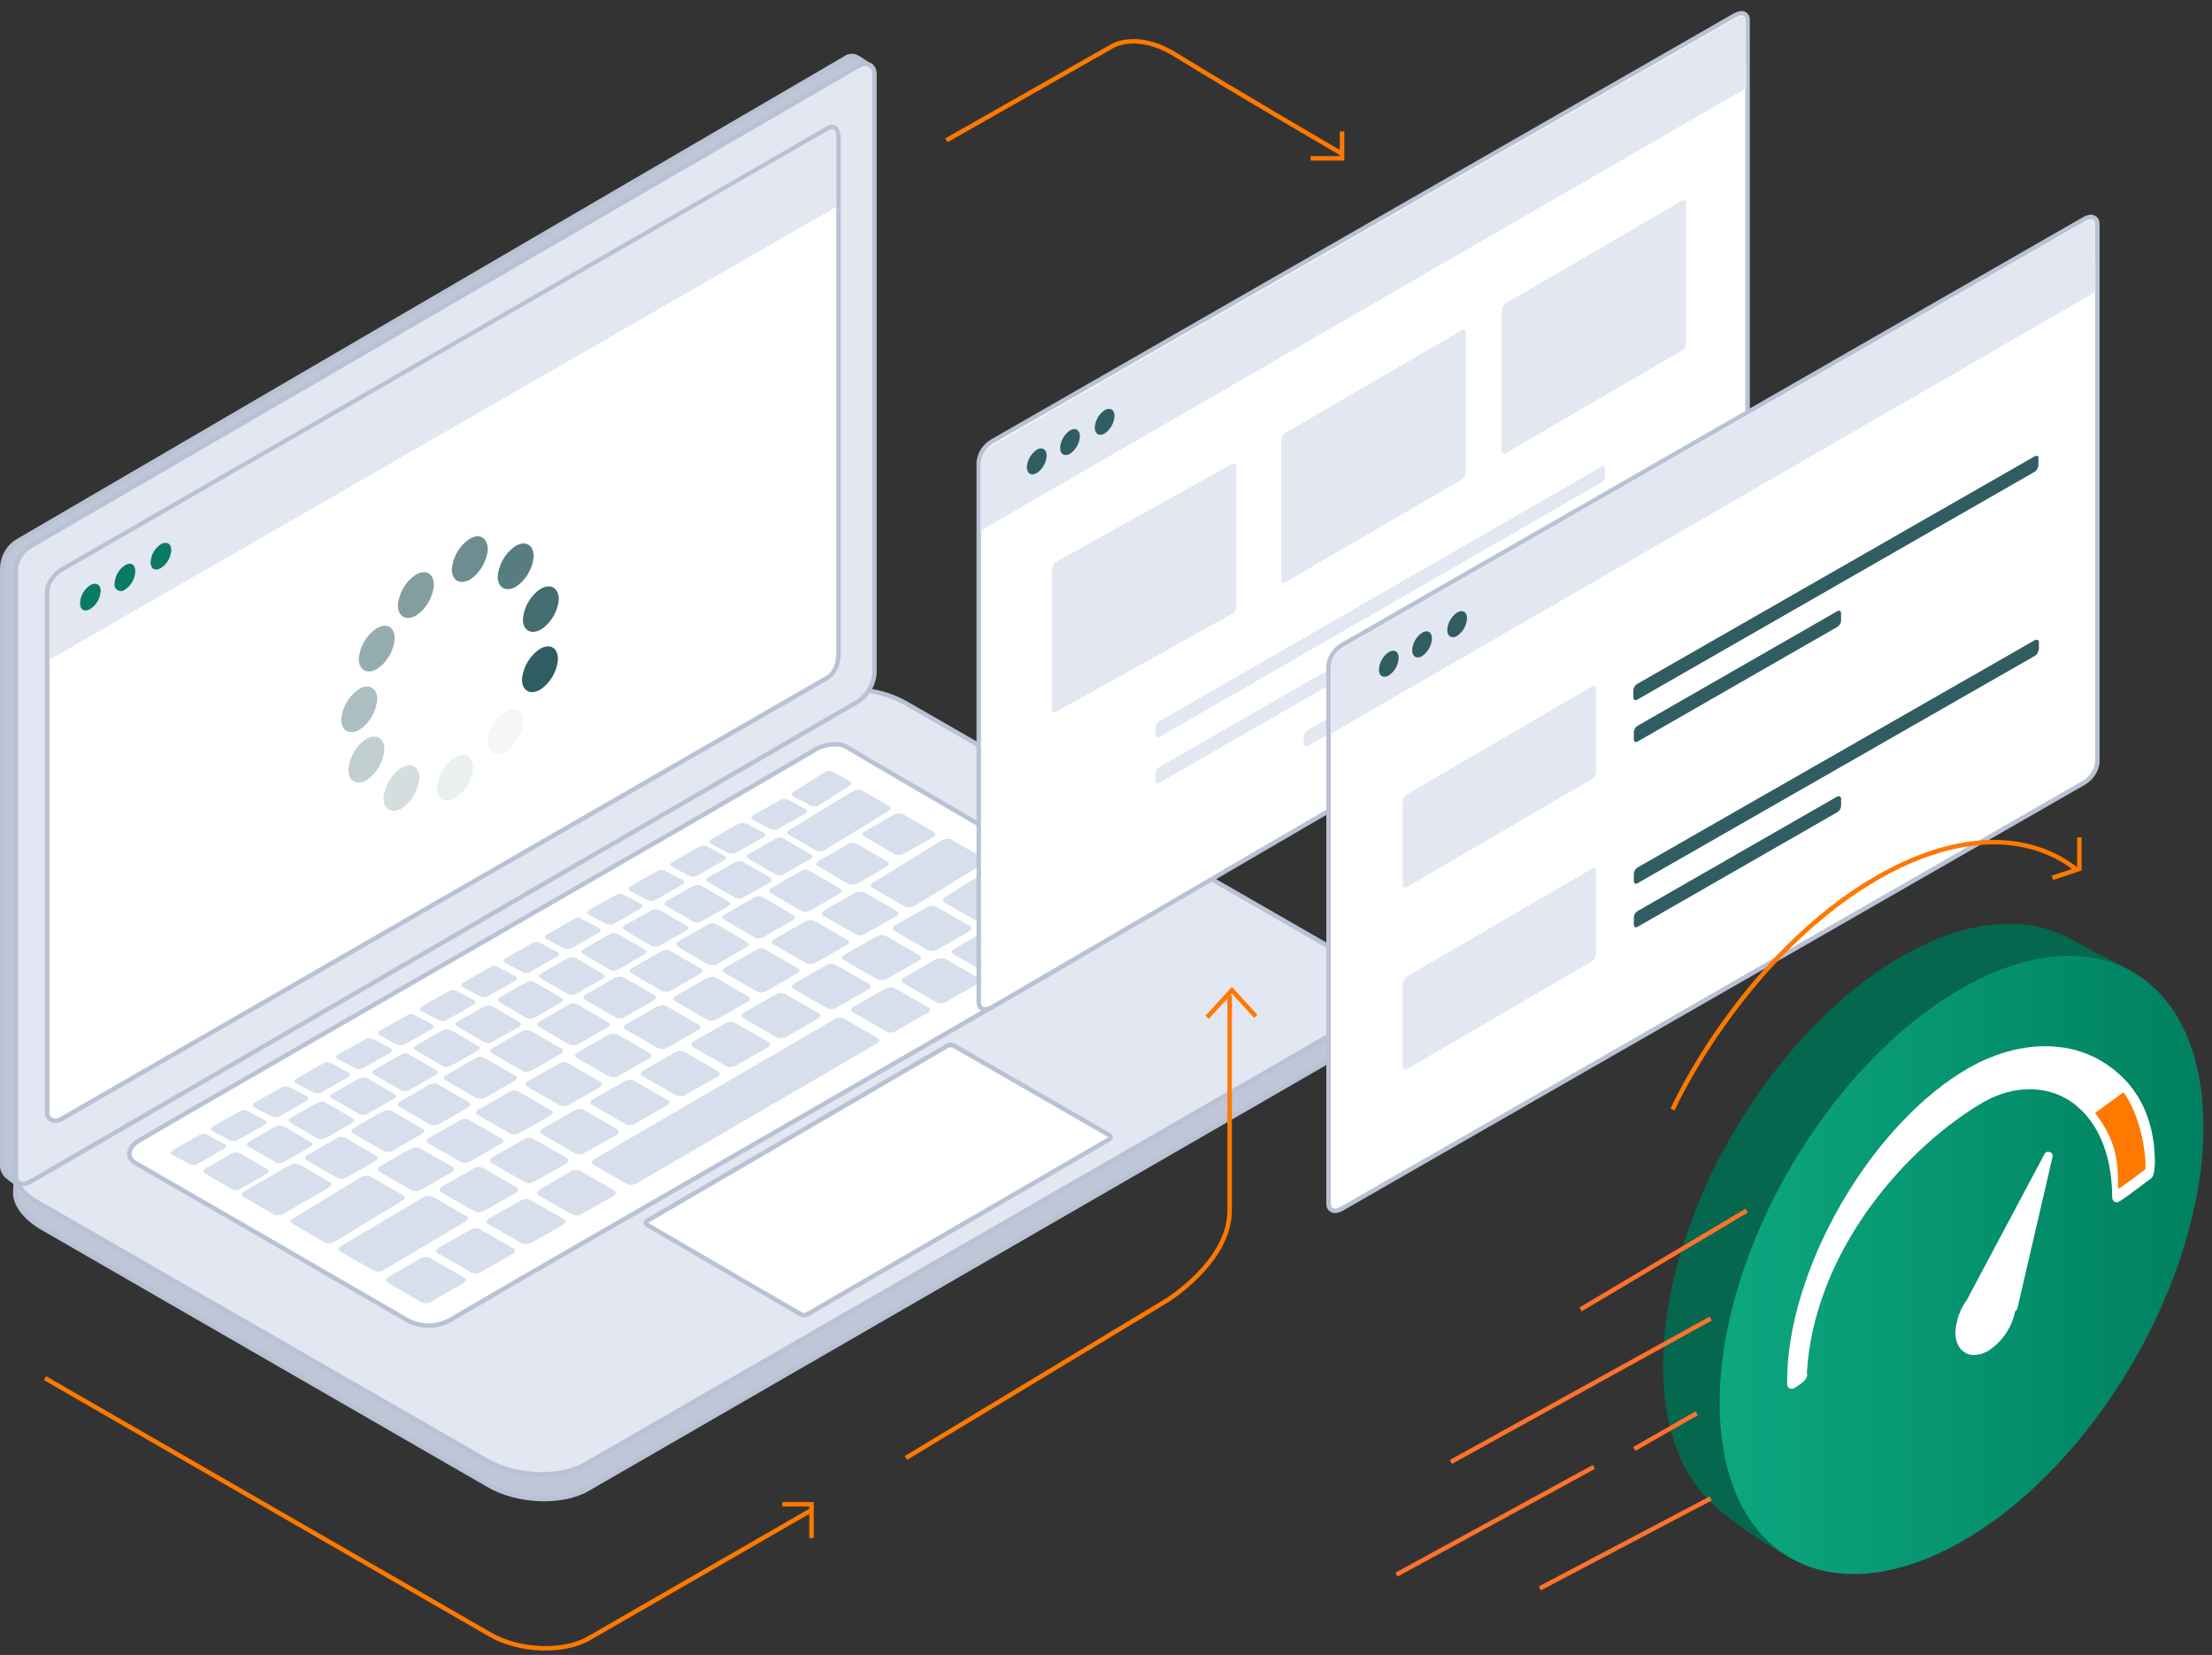 <svg style="opacity: 1;" data-animation="" data-animation-options="type: website20xFaster; delay: 0;" version="1.1" id="website-20x-faster" xmlns="http://www.w3.org/2000/svg" xmlns:xlink="http://www.w3.org/1999/xlink" x="0px" y="0px" viewBox="0 0 492 368" enable-background="new 0 0 492 368" xml:space="preserve">
	<rect x="0" y="0" width="492" height="368" fill="#333333" stroke="none"/>
	<g id="laptop" data-animation-laptop="" style="transform: translateY(0px); opacity: 1;">
		<path id="body-back" fill-rule="evenodd" clip-rule="evenodd" fill="#BEC6D8" stroke="#B9C2D5" d="M188.1,12.9L4,120.3
			c-2.1,1.2-3.4,3.5-3.5,6v133c0,0.8,0.4,1.6,1,2.2c0.6,0.4,0.3,0.3,1.7,1.3c3.4-2.7,7.1-5.1,10.8-7.3
			c38.8-22.2,173.6-100.8,173.6-100.8c1.8-1.1,3-3,3.3-5.1l2.7-134.9c-0.1,0-2.5-1.8-3.1-2C189.7,12.3,188.8,12.4,188.1,12.9z
			M3.5,262.2l176.2-101.3c5.7-3.3,15.6-2.9,22.1,0.9l104.7,59c0,2.3,0,3,0,5.5c0,2.1-1.3,4-3.8,5.5l-172,99.3
			c-5.7,3.3-15.6,2.9-22.1-0.9L9.2,272.9c-3.6-2.1-5.8-5.1-5.8-7.6C3.5,263.2,3.4,266.2,3.5,262.2z"></path>
		<path id="body-bottom" fill-rule="evenodd" clip-rule="evenodd" fill="#E2E7F1" stroke="#B9C2D5" d="M7,254.8l172.4-99.3
			c5.7-3.3,15.6-2.9,22.1,0.9l99.5,57.2c6.6,3.8,7.3,9.5,1.6,12.7l-172.4,99.3c-5.7,3.3-15.6,2.9-22.1-0.9L8.6,267.5
			C2,263.8,1.3,258.1,7,254.8z"></path>
		<path id="boty-top" fill-rule="evenodd" clip-rule="evenodd" fill="#E2E7F1" stroke="#B9C2D5" d="M191,14.6L6.7,121.5
			c-1.8,1.1-3,3-3.2,5.1v134.8c0,1.8,1.4,2.4,3.2,1.4L191,155.9c2.1-1.5,3.4-3.9,3.5-6.4V16.5c0.1-1.2-0.8-2.3-2.1-2.3
			C191.9,14.2,191.4,14.3,191,14.6z"></path>
		<g id="page">
			<path id="screen-bg" fill-rule="evenodd" clip-rule="evenodd" fill="#FFFFFF" stroke="#B9C2D5" d="M184.2,28.5L13.7,126.7
				c-1.6,0.9-3.2,3.2-3.2,4.8v115.9c0,1.6,1.6,2.3,3.2,1.4l170.5-98.2c1.6-1,2.3-3.4,2.3-5.1V30.7C186.5,29,185.8,27.6,184.2,28.5z"></path>
			<path id="top" fill-rule="evenodd" clip-rule="evenodd" fill="#E2E7F1" d="M184.4,28.9L184.4,28.9L14,127.1c-1.5,0.9-3,3-3,4.4
				v15.2L186,46V30.7c0-0.9-0.2-1.7-0.6-1.9C185.2,28.7,184.8,28.7,184.4,28.9z"></path>
			<path id="dots" fill-rule="evenodd" clip-rule="evenodd" fill="#0a7a67" d="M35.8,121c-1.4,0.9-2.2,2.4-2.3,4c0,1.5,1,2.1,2.3,1.3
				c1.4-0.9,2.2-2.4,2.3-4C38.1,120.9,37.1,120.3,35.8,121z M27.8,125.7c-1.4,0.9-2.2,2.4-2.3,4c-0.2,0.8,0.3,1.5,1.1,1.7
				c0.4,0.1,0.9,0,1.2-0.3c1.4-0.9,2.2-2.4,2.3-4C30.1,125.5,29.1,124.9,27.8,125.7L27.8,125.7z M20.1,130.1c-1.4,0.9-2.2,2.4-2.3,4
				c0,1.5,1,2.1,2.3,1.3c1.4-0.9,2.2-2.4,2.3-4C22.4,130,21.4,129.4,20.1,130.1L20.1,130.1z"></path>
		</g>
		<g id="keys">
			<path id="keyboard-bg" fill-rule="evenodd" clip-rule="evenodd" fill="#FFFFFF" stroke="#B9C2D5" d="M188.1,166
				c10.6,6.3,47.3,27.5,62.1,36.3c2.3,1.4,1.3,3.6-1.5,5.3c-24.5,14.5-124.4,71.7-148.2,85.7c-3.1,1.9-7,2-10.2,0.1
				c-12.9-7.5-47.5-27.5-60.2-34.8c-1.8-1-2-3.4,1-5.1c23.1-13.5,127.2-73.2,149.7-86.5C183.6,165.1,187.1,165.3,188.1,166z"></path>
			<path id="keyboard-keys" fill-rule="evenodd" clip-rule="evenodd" fill="#D8DFEC" d="M129.1,260.4l7.5,4.3
				c0.5,0.3,0.5,0.8-0.1,1.2l-7.2,4.1c-0.6,0.3-1.4,0.4-2,0.1l-7.5-4.3c-0.5-0.3-0.5-0.8,0.1-1.2l7.2-4.2
				C127.7,260.1,128.5,260.1,129.1,260.4z M117.9,266.8l7.5,4.3c0.5,0.3,0.5,0.8-0.1,1.2l-7.2,4.1c-0.6,0.3-1.4,0.4-2,0.1l-7.5-4.3
				c-0.5-0.3-0.5-0.8,0.1-1.2l7.2-4.1C116.5,266.6,117.3,266.5,117.9,266.8L117.9,266.8z M106.7,273.3l7.5,4.3
				c0.5,0.3,0.5,0.8-0.1,1.2l-7.2,4.1c-0.6,0.3-1.4,0.4-2,0.1l-7.5-4.3c-0.5-0.3-0.5-0.8,0.1-1.2l7.2-4.1
				C105.3,273,106.1,273,106.7,273.3L106.7,273.3z M95.6,279.7l7.6,4.4c0.5,0.3,0.5,0.8-0.1,1.2l-7.3,4.2c-0.6,0.4-1.4,0.4-2,0.1
				l-7.6-4.4c-0.5-0.3-0.5-0.8,0.1-1.2l7.3-4.2C94.2,279.4,95,279.4,95.6,279.7L95.6,279.7z M233.5,199.4l7.5,4.3
				c0.5,0.3,0.5,0.8-0.1,1.2l-8.1,5.1c-0.6,0.3-1.4,0.4-2,0.1l-7.5-4.3c-0.5-0.3-0.5-0.8,0.1-1.2l8.1-5.1
				C232.1,199.1,232.8,199.1,233.5,199.4L233.5,199.4z M221.4,206.8l7.5,4.3c0.5,0.3,0.5,0.8-0.1,1.2l-7.2,4.1
				c-0.6,0.3-1.4,0.4-2,0.1l-7.5-4.3c-0.5-0.3-0.5-0.8,0.1-1.2l7.2-4.1C220,206.5,220.7,206.5,221.4,206.8L221.4,206.8z M210.2,213.2
				l7.5,4.3c0.5,0.3,0.5,0.8-0.1,1.2l-7.2,4.1c-0.6,0.4-1.4,0.4-2,0.1l-7.5-4.3c-0.5-0.3-0.5-0.8,0.1-1.2l7.2-4.1
				C208.8,213,209.5,213,210.2,213.2L210.2,213.2z M199,219.7l7.5,4.3c0.5,0.3,0.5,0.8-0.1,1.2l-7.2,4.1c-0.6,0.4-1.4,0.4-2,0.1
				l-7.5-4.3c-0.5-0.3-0.5-0.8,0.1-1.2l7.2-4.1C197.6,219.5,198.3,219.4,199,219.7L199,219.7z M187.7,226.5l7.5,4.3
				c0.5,0.3,0.5,0.8-0.1,1.2l-53.6,31.2c-0.6,0.3-1.4,0.4-2,0.1l-7.5-4.3c-0.5-0.3-0.5-0.8,0.1-1.2l53.6-31.2
				C186.3,226.2,187.1,226.2,187.7,226.5L187.7,226.5z M222.6,192.8l7.5,4.3c0.5,0.3,0.5,0.8-0.1,1.2l-10.4,6.6
				c-0.6,0.3-1.4,0.4-2,0.1l-7.5-4.3c-0.5-0.3-0.5-0.8,0.1-1.2l10.4-6.6C221.2,192.5,221.9,192.5,222.6,192.8L222.6,192.8z
				M208.2,201.6l7.5,4.3c0.5,0.3,0.5,0.8-0.1,1.2l-7.2,4.1c-0.6,0.3-1.4,0.4-2,0.1l-7.5-4.3c-0.5-0.3-0.5-0.8,0.1-1.2l7.2-4.1
				C206.8,201.4,207.5,201.3,208.2,201.6L208.2,201.6z M197,208.1l7.5,4.3c0.5,0.3,0.5,0.8-0.1,1.2l-7.2,4.1c-0.6,0.3-1.4,0.4-2,0.1
				l-7.5-4.3c-0.5-0.3-0.5-0.8,0.1-1.2l7.2-4.1C195.6,207.8,196.3,207.8,197,208.1L197,208.1z M185.8,214.5l7.5,4.3
				c0.5,0.3,0.5,0.8-0.1,1.2l-7.2,4.1c-0.6,0.3-1.4,0.4-2,0.1l-7.5-4.3c-0.5-0.3-0.5-0.8,0.1-1.2l7.2-4.1
				C184.4,214.3,185.1,214.2,185.8,214.5L185.8,214.5z M174.6,221l7.5,4.3c0.5,0.3,0.5,0.8-0.1,1.2l-7.2,4.1c-0.6,0.3-1.4,0.4-2,0.1
				l-7.5-4.3c-0.5-0.3-0.5-0.8,0.1-1.2l7.2-4.1C173.2,220.7,173.9,220.7,174.6,221L174.6,221z M163.4,227.4l7.5,4.3
				c0.5,0.3,0.5,0.8-0.1,1.2l-7.2,4.1c-0.6,0.3-1.4,0.4-2,0.1l-7.5-4.3c-0.5-0.3-0.5-0.8,0.1-1.2l7.2-4.1
				C162,227.2,162.7,227.1,163.4,227.4L163.4,227.4z M152.2,233.9l7.5,4.3c0.5,0.3,0.5,0.8-0.1,1.2l-7.2,4.1c-0.6,0.3-1.4,0.4-2,0.1
				l-7.5-4.3c-0.5-0.3-0.5-0.8,0.1-1.2l7.2-4.1C150.8,233.6,151.5,233.6,152.2,233.9L152.2,233.9z M141,240.3l7.5,4.3
				c0.5,0.3,0.5,0.8-0.1,1.2l-7.2,4.1c-0.6,0.3-1.4,0.4-2,0.1l-7.5-4.3c-0.5-0.3-0.5-0.8,0.1-1.2l7.2-4.1
				C139.6,240.1,140.3,240,141,240.3L141,240.3z M129.8,246.8l7.5,4.3c0.5,0.3,0.5,0.8-0.1,1.2l-7.2,4.1c-0.6,0.3-1.4,0.4-2,0.1
				l-7.5-4.3c-0.5-0.3-0.5-0.8,0.1-1.2l7.2-4.1C128.4,246.5,129.1,246.5,129.8,246.8L129.8,246.8z M118.6,253.2l7.5,4.3
				c0.5,0.3,0.5,0.8-0.1,1.2l-7.2,4.1c-0.6,0.3-1.4,0.4-2,0.1l-7.5-4.3c-0.5-0.3-0.5-0.8,0.1-1.2l7.2-4.1
				C117.2,253,117.9,252.9,118.6,253.2L118.6,253.2z M107.4,259.7l7.5,4.3c0.5,0.3,0.5,0.8-0.1,1.2l-7.2,4.1c-0.6,0.3-1.4,0.4-2,0.1
				l-7.5-4.3c-0.5-0.3-0.5-0.8,0.1-1.2l7.2-4.1C105.9,259.4,106.7,259.4,107.4,259.7L107.4,259.7z M96.2,266.1l7.5,4.3
				c0.5,0.3,0.5,0.8-0.1,1.2l-18.4,10.9c-0.6,0.3-1.4,0.4-2,0.1l-7.5-4.3c-0.5-0.3-0.5-0.8,0.1-1.2l18.4-10.9
				C94.8,265.9,95.5,265.8,96.2,266.1L96.2,266.1z M180,193.6l6.9,4c0.5,0.3,0.4,0.8-0.1,1.1l-6.6,3.8c-0.6,0.3-1.3,0.3-1.9,0.1
				l-6.9-4c-0.5-0.3-0.4-0.8,0.1-1.1l6.6-3.8C178.7,193.3,179.3,193.3,180,193.6L180,193.6z M190.5,187.6l6.9,4
				c0.5,0.3,0.4,0.8-0.1,1.1l-6.6,3.8c-0.6,0.3-1.3,0.3-1.9,0.1l-6.9-4c-0.5-0.3-0.4-0.8,0.1-1.1l6.6-3.8
				C189.2,187.4,189.8,187.3,190.5,187.6L190.5,187.6z M200.8,181l6.9,4c0.5,0.3,0.4,0.8-0.1,1.1l-6.6,3.8c-0.6,0.3-1.3,0.3-1.9,0.1
				l-6.9-4c-0.5-0.3-0.4-0.8,0.1-1.1l6.6-3.8C199.5,180.8,200.1,180.8,200.8,181L200.8,181z M169.6,199.5l6.9,4
				c0.5,0.3,0.4,0.8-0.1,1.1l-6.6,3.8c-0.6,0.3-1.3,0.4-1.9,0.1l-6.9-4c-0.5-0.3-0.4-0.8,0.1-1.1l6.6-3.8
				C168.4,199.3,169,199.2,169.6,199.5L169.6,199.5z M159.3,205.5l6.9,4c0.5,0.3,0.4,0.8-0.1,1.1l-6.6,3.8c-0.6,0.3-1.3,0.3-1.9,0.1
				l-6.9-4c-0.5-0.3-0.4-0.8,0.1-1.1l6.6-3.8C158,205.2,158.7,205.2,159.3,205.5L159.3,205.5z M149,211.4l6.9,4
				c0.5,0.3,0.4,0.8-0.1,1.1l-6.6,3.8c-0.6,0.3-1.3,0.3-1.9,0.1l-6.9-4c-0.5-0.3-0.4-0.8,0.1-1.1l6.6-3.8
				C147.7,211.2,148.4,211.1,149,211.4L149,211.4z M138.7,217.3l6.9,4c0.5,0.3,0.4,0.8-0.1,1.1l-6.6,3.8c-0.6,0.3-1.3,0.3-1.9,0.1
				l-6.9-4c-0.5-0.3-0.4-0.8,0.1-1.1l6.6-3.8C137.4,217.1,138.1,217.1,138.7,217.3L138.7,217.3z M128.4,223.3l6.9,4
				c0.5,0.3,0.4,0.8-0.1,1.1l-6.6,3.8c-0.6,0.3-1.3,0.3-1.9,0.1l-6.9-4c-0.5-0.3-0.4-0.8,0.1-1.1l6.6-3.8
				C127.1,223,127.8,223,128.4,223.3L128.4,223.3z M118,229.2l6.9,4c0.5,0.3,0.4,0.8-0.1,1.1l-6.6,3.8c-0.6,0.3-1.3,0.3-1.9,0.1
				l-6.9-4c-0.5-0.3-0.4-0.8,0.1-1.1l6.6-3.8C116.8,229,117.4,229,118,229.2L118,229.2z M107.7,235.2l6.9,4c0.5,0.3,0.4,0.8-0.1,1.1
				l-6.6,3.8c-0.6,0.3-1.3,0.3-1.9,0.1l-6.9-4c-0.5-0.3-0.4-0.8,0.1-1.1l6.6-3.8C106.4,234.9,107.1,234.9,107.7,235.2L107.7,235.2z
				M97.4,241.1l6.9,4c0.5,0.3,0.4,0.8-0.1,1.1l-6.6,3.8c-0.6,0.3-1.3,0.3-1.9,0.1l-6.9-4c-0.5-0.3-0.4-0.8,0.1-1.1l6.6-3.8
				C96.1,240.9,96.8,240.8,97.4,241.1L97.4,241.1z M87.1,247l6.9,4c0.5,0.3,0.4,0.8-0.1,1.1l-6.6,3.8c-0.6,0.3-1.3,0.3-1.9,0.1
				l-6.9-4c-0.5-0.3-0.4-0.8,0.1-1.1l6.6-3.8C85.8,246.8,86.5,246.8,87.1,247L87.1,247z M76.8,253l6.9,4c0.5,0.3,0.4,0.8-0.1,1.1
				l-6.6,3.8c-0.6,0.3-1.3,0.3-1.9,0.1l-6.9-4c-0.5-0.3-0.4-0.8,0.1-1.1l6.6-3.8C75.5,252.7,76.2,252.7,76.8,253L76.8,253z
				M66.5,258.9l6.9,4c0.5,0.3,0.4,0.8-0.1,1.1l-10.4,6c-0.6,0.3-1.3,0.3-1.9,0.1l-6.9-4c-0.5-0.3-0.4-0.8,0.1-1.1l10.4-6
				C65.2,258.7,65.8,258.7,66.5,258.9L66.5,258.9z M165.2,191.6l6.2,3.6c0.4,0.3,0.4,0.7-0.1,1l-6,3.4c-0.5,0.3-1.1,0.3-1.7,0.1
				l-6.2-3.6c-0.4-0.3-0.4-0.7,0.1-1l6-3.4C164,191.4,164.6,191.4,165.2,191.6L165.2,191.6z M174.2,186.4l6.2,3.6
				c0.4,0.2,0.4,0.7-0.1,1l-6,3.4c-0.5,0.3-1.1,0.3-1.7,0.1l-6.2-3.6c-0.4-0.2-0.4-0.7,0.1-1l6-3.4
				C173,186.1,173.6,186.1,174.2,186.4L174.2,186.4z M191.6,175.7l6.2,3.6c0.4,0.2,0.4,0.7-0.1,1l-14.4,8.8c-0.5,0.3-1.1,0.3-1.7,0.1
				l-6.2-3.6c-0.4-0.2-0.4-0.7,0.1-1l14.4-8.8C190.4,175.5,191,175.5,191.6,175.7L191.6,175.7z M155.9,196.9l6.2,3.6
				c0.4,0.2,0.4,0.7-0.1,1l-6,3.4c-0.5,0.3-1.1,0.3-1.7,0.1l-6.2-3.6c-0.4-0.2-0.4-0.7,0.1-1l6-3.4
				C154.7,196.7,155.3,196.7,155.9,196.9L155.9,196.9z M146.6,202.3l6.2,3.6c0.4,0.3,0.4,0.7-0.1,1l-6,3.4c-0.5,0.3-1.1,0.3-1.7,0.1
				l-6.2-3.6c-0.4-0.3-0.4-0.7,0.1-1l6-3.4C145.4,202.1,146,202.1,146.6,202.3L146.6,202.3z M137.3,207.6l6.2,3.6
				c0.4,0.3,0.4,0.7-0.1,1l-5.9,3.4c-0.5,0.3-1.1,0.3-1.7,0.1l-6.2-3.6c-0.4-0.3-0.4-0.7,0.1-1l6-3.4
				C136.1,207.4,136.7,207.4,137.3,207.6L137.3,207.6z M128,213l6.2,3.6c0.4,0.2,0.4,0.7-0.1,1l-6,3.4c-0.5,0.3-1.1,0.3-1.7,0.1
				l-6.2-3.6c-0.4-0.2-0.4-0.7,0.1-1l6-3.4C126.9,212.8,127.5,212.7,128,213L128,213z M118.7,218.3l6.2,3.6c0.4,0.2,0.4,0.7-0.1,1
				l-5.9,3.4c-0.5,0.3-1.1,0.3-1.7,0.1l-6.2-3.6c-0.4-0.2-0.4-0.7,0.1-1l6-3.4C117.6,218.1,118.2,218.1,118.7,218.3L118.7,218.3z
				M109.4,223.7l6.2,3.6c0.4,0.3,0.4,0.7-0.1,1l-6,3.4c-0.5,0.3-1.1,0.3-1.7,0.1l-6.2-3.6c-0.4-0.3-0.4-0.7,0.1-1l6-3.4
				C108.3,223.5,108.9,223.4,109.4,223.7L109.4,223.7z M100.2,229l6.2,3.6c0.4,0.3,0.4,0.7-0.1,1l-6,3.4c-0.5,0.3-1.1,0.3-1.7,0.1
				l-6.2-3.6c-0.4-0.2-0.4-0.7,0.1-1l6-3.4C99,228.8,99.6,228.8,100.2,229L100.2,229z M90.9,234.4l6.2,3.6c0.4,0.2,0.4,0.7-0.1,1
				l-6,3.4c-0.5,0.3-1.1,0.3-1.7,0.1l-6.2-3.6c-0.4-0.2-0.4-0.7,0.1-1l6-3.4C89.7,234.2,90.3,234.1,90.9,234.4L90.9,234.4z
				M81.6,239.7l6.2,3.6c0.4,0.3,0.4,0.7-0.1,1l-6,3.4c-0.5,0.3-1.1,0.3-1.7,0.1l-6.2-3.6c-0.4-0.3-0.4-0.7,0.1-1l6-3.4
				C80.4,239.5,81,239.5,81.6,239.7L81.6,239.7z M72.3,245.1l6.2,3.6c0.4,0.3,0.4,0.7-0.1,1l-6,3.4c-0.5,0.3-1.1,0.3-1.7,0.1
				l-6.2-3.6c-0.4-0.3-0.4-0.7,0.1-1l6-3.4C71.1,244.9,71.7,244.8,72.3,245.1L72.3,245.1z M63,250.4l6.2,3.6c0.4,0.2,0.4,0.7-0.1,1
				l-6,3.4c-0.5,0.3-1.1,0.3-1.7,0.1l-6.2-3.6c-0.4-0.2-0.4-0.7,0.1-1l6-3.4C61.8,250.2,62.4,250.2,63,250.4L63,250.4z M53.3,256.4
				l6.2,3.6c0.4,0.2,0.4,0.7-0.1,1l-6,3.4c-0.5,0.3-1.1,0.3-1.7,0.1l-6.2-3.6c-0.4-0.2-0.4-0.7,0.1-1l5.9-3.4
				C52.1,256.2,52.7,256.2,53.3,256.4L53.3,256.4z M211.6,186.7l7.3,4.2c0.5,0.3,0.4,0.8-0.1,1.1l-15.5,9.5c-0.6,0.3-1.3,0.4-2,0.1
				l-7.3-4.2c-0.5-0.3-0.4-0.8,0.1-1.1l15.5-9.5C210.2,186.5,210.9,186.4,211.6,186.7L211.6,186.7z M192.2,198.4l7.3,4.2
				c0.5,0.3,0.4,0.8-0.1,1.1l-7,4c-0.6,0.3-1.3,0.4-2,0.1l-7.3-4.2c-0.5-0.3-0.4-0.8,0.1-1.1l7-4
				C190.8,198.2,191.5,198.2,192.2,198.4L192.2,198.4z M181.2,204.8l7.3,4.2c0.5,0.3,0.4,0.8-0.1,1.1l-7,4c-0.6,0.3-1.3,0.4-2,0.1
				L172,210c-0.5-0.3-0.4-0.8,0.1-1.1l7-4C179.8,204.5,180.5,204.5,181.2,204.8L181.2,204.8z M170.2,211.1l7.3,4.2
				c0.5,0.3,0.4,0.8-0.1,1.1l-7,4c-0.6,0.3-1.3,0.4-2,0.1l-7.3-4.2c-0.5-0.3-0.4-0.8,0.1-1.1l7-4
				C168.8,210.8,169.6,210.8,170.2,211.1L170.2,211.1z M159.2,217.4l7.3,4.2c0.5,0.3,0.4,0.8-0.1,1.1l-7,4c-0.6,0.3-1.3,0.4-2,0.1
				l-7.3-4.2c-0.5-0.3-0.4-0.8,0.1-1.1l7-4C157.9,217.2,158.6,217.1,159.2,217.4L159.2,217.4z M148.2,223.7l7.3,4.2
				c0.5,0.3,0.4,0.8-0.1,1.1l-7,4c-0.6,0.3-1.3,0.4-2,0.1l-7.3-4.2c-0.5-0.3-0.4-0.8,0.1-1.1l7-4
				C146.9,223.5,147.6,223.4,148.2,223.7L148.2,223.7z M137.3,230l7.3,4.2c0.5,0.3,0.4,0.8-0.1,1.1l-7,4c-0.6,0.3-1.3,0.4-2,0.1
				l-7.3-4.2c-0.5-0.3-0.4-0.8,0.1-1.1l7-4C135.9,229.8,136.6,229.8,137.3,230L137.3,230z M126.3,236.4l7.3,4.2
				c0.5,0.3,0.4,0.8-0.1,1.1l-7,4c-0.6,0.3-1.3,0.4-2,0.1l-7.3-4.2c-0.5-0.3-0.4-0.8,0.1-1.1l7-4
				C124.9,236.1,125.6,236.1,126.3,236.4L126.3,236.4z M115.3,242.7l7.3,4.2c0.5,0.3,0.4,0.8-0.1,1.1l-7,4c-0.6,0.3-1.3,0.4-2,0.1
				l-7.3-4.2c-0.5-0.3-0.4-0.8,0.1-1.1l7-4C113.9,242.4,114.7,242.4,115.3,242.7L115.3,242.7z M104.3,249l7.3,4.2
				c0.5,0.3,0.4,0.8-0.1,1.1l-7,4c-0.6,0.3-1.3,0.4-2,0.1l-7.3-4.2c-0.5-0.3-0.4-0.8,0.1-1.1l7-4C103,248.8,103.7,248.7,104.3,249
				L104.3,249z M93.4,255.3l7.3,4.2c0.5,0.3,0.4,0.8-0.1,1.1l-7,4c-0.6,0.3-1.3,0.4-2,0.1l-7.3-4.2c-0.5-0.3-0.4-0.8,0.1-1.1l7-4
				C92,255.1,92.7,255,93.4,255.3L93.4,255.3z M82.4,261.6l7.3,4.2c0.5,0.3,0.4,0.8-0.1,1.1l-15.3,9.3c-0.6,0.3-1.3,0.4-2,0.1
				l-7.3-4.2c-0.5-0.3-0.4-0.8,0.1-1.1l15.3-9.3C81,261.4,81.7,261.4,82.4,261.6L82.4,261.6z M157.2,188.2l4,2.1
				c0.4,0.3,0.4,0.7-0.1,1l-6,3.4c-0.5,0.3-1.1,0.3-1.7,0.1l-4-2.1c-0.4-0.2-0.4-0.7,0.1-1l6-3.4C156,188,156.6,188,157.2,188.2
				L157.2,188.2z M147.9,193.6l4,2.1c0.4,0.2,0.4,0.7-0.1,1l-6,3.4c-0.5,0.3-1.1,0.3-1.7,0.1l-4-2.1c-0.4-0.3-0.4-0.7,0.1-1l6-3.4
				C146.8,193.4,147.4,193.3,147.9,193.6L147.9,193.6z M175.2,177.8l4,2.1c0.4,0.2,0.4,0.7-0.1,1l-6,3.4c-0.5,0.3-1.1,0.3-1.7,0.1
				l-4-2.1c-0.4-0.3-0.4-0.7,0.1-1l6-3.4C174,177.6,174.6,177.5,175.2,177.8L175.2,177.8z M185.1,171.6l4,2.1c0.4,0.3,0.4,0.7-0.1,1
				l-6.9,4.4c-0.5,0.3-1.1,0.3-1.7,0.1l-4-2.1c-0.4-0.3-0.4-0.7,0.1-1l6.9-4.4C184,171.4,184.6,171.4,185.1,171.6L185.1,171.6z
				M165.9,183.1l4,2.1c0.4,0.3,0.4,0.7-0.1,1l-6,3.4c-0.5,0.3-1.1,0.3-1.7,0.1l-4-2.1c-0.4-0.3-0.4-0.7,0.1-1l6-3.4
				C164.7,182.9,165.3,182.9,165.9,183.1L165.9,183.1z M138.6,198.9l4,2.1c0.4,0.2,0.4,0.7-0.1,1l-5.9,3.4c-0.5,0.3-1.1,0.3-1.7,0.1
				l-4-2.1c-0.4-0.3-0.4-0.7,0.1-1l6-3.4C137.4,198.7,138.1,198.7,138.6,198.9z M129.3,204.3l4,2.1c0.4,0.3,0.4,0.7-0.1,1l-6,3.4
				c-0.5,0.3-1.1,0.3-1.7,0.1l-4-2.1c-0.4-0.2-0.4-0.7,0.1-1l6-3.4C128.2,204,128.8,204,129.3,204.3L129.3,204.3z M120,209.6l4,2.1
				c0.4,0.2,0.4,0.7-0.1,1l-5.9,3.4c-0.5,0.3-1.1,0.3-1.7,0.1l-4-2.1c-0.4-0.3-0.4-0.7,0.1-1l6-3.4
				C118.9,209.4,119.5,209.4,120,209.6L120,209.6z M110.7,215l4,2.1c0.4,0.2,0.4,0.7-0.1,1l-6,3.4c-0.5,0.3-1.1,0.3-1.7,0.1l-4-2.1
				c-0.4-0.3-0.4-0.7,0.1-1l6-3.4C109.6,214.7,110.2,214.7,110.7,215z M101.5,220.3l4,2.1c0.4,0.3,0.4,0.7-0.1,1l-6,3.4
				c-0.5,0.3-1.1,0.3-1.7,0.1l-4-2.1c-0.4-0.2-0.4-0.7,0.1-1l6-3.4C100.3,220.1,100.9,220.1,101.5,220.3L101.5,220.3z M92.2,225.7
				l4,2.1c0.4,0.3,0.4,0.7-0.1,1l-6,3.4c-0.5,0.3-1.1,0.3-1.7,0.1l-4-2.1c-0.4-0.2-0.4-0.7,0.1-1l6-3.4
				C91,225.4,91.6,225.4,92.2,225.7L92.2,225.7z M82.9,231l4,2.1c0.4,0.2,0.4,0.7-0.1,1l-6,3.4c-0.5,0.3-1.1,0.3-1.7,0.1l-4-2.1
				c-0.4-0.3-0.4-0.7,0.1-1l6-3.4C81.7,230.8,82.3,230.8,82.9,231L82.9,231z M73.6,236.4l4,2.1c0.4,0.3,0.4,0.7-0.1,1l-6,3.4
				c-0.5,0.3-1.1,0.3-1.7,0.1l-4-2.1c-0.4-0.3-0.4-0.7,0.1-1l5.9-3.4C72.4,236.1,73.1,236.1,73.6,236.4L73.6,236.4z M64.3,241.7
				l4,2.1c0.4,0.3,0.4,0.7-0.1,1l-6,3.4c-0.5,0.3-1.1,0.3-1.7,0.1l-4-2.1c-0.4-0.2-0.4-0.7,0.1-1l6-3.4
				C63.1,241.5,63.8,241.5,64.3,241.7L64.3,241.7z M55,247l4,2.1c0.4,0.2,0.4,0.7-0.1,1l-6,3.4c-0.5,0.3-1.1,0.3-1.7,0.1l-4-2.1
				c-0.4-0.3-0.4-0.7,0.1-1l6-3.4C53.9,246.8,54.5,246.8,55,247L55,247z M46,252.3l4,2.1c0.4,0.3,0.4,0.7-0.1,1l-5.9,3.4
				c-0.5,0.3-1.1,0.3-1.7,0.1l-4-2.1c-0.4-0.2-0.4-0.7,0.1-1l5.9-3.4C44.9,252.1,45.5,252,46,252.3L46,252.3z"></path>
			<path id="trackpad" fill-rule="evenodd" clip-rule="evenodd" fill="#FFFFFF" stroke="#B9C2D5" d="M143.9,271.5l66.9-39
				c0.5-0.2,1-0.2,1.5,0.1l34.4,19.8c0.4,0.3,0.5,0.6,0.1,0.9l-67.3,39c-0.5,0.2-1,0.2-1.5-0.1L144,272.4
				C143.6,272.1,143.6,271.7,143.9,271.5z"></path>
		</g>
		<g id="loading">
			<path id="_1" fill-rule="evenodd" clip-rule="evenodd" fill="#2F5D62" d="M120.1,144.3c-2.3,1.5-3.8,4.1-4,6.8
				c0,2.5,1.8,3.5,4,2.3c2.3-1.5,3.8-4.1,4-6.8C124.1,144,122.3,143,120.1,144.3z"></path>
			<path id="_2" opacity="0.9" fill-rule="evenodd" clip-rule="evenodd" fill="#2F5D62" enable-background="new    " d="M120.3,130.9
				c-2.3,1.5-3.8,4.1-4,6.8c0,2.5,1.8,3.5,4,2.3c2.3-1.5,3.8-4.1,4-6.8C124.2,130.7,122.5,129.7,120.3,130.9z"></path>
			<path id="_3" opacity="0.8" fill-rule="evenodd" clip-rule="evenodd" fill="#2F5D62" enable-background="new    " d="M114.7,121.4
				c-2.3,1.5-3.8,4.1-4,6.8c0,2.5,1.8,3.5,4,2.3c2.3-1.5,3.8-4.1,4-6.8C118.7,121.2,116.9,120.1,114.7,121.4z"></path>
			<path id="_4" opacity="0.7" fill-rule="evenodd" clip-rule="evenodd" fill="#2F5D62" enable-background="new    " d="M104.5,119.8
				c-2.3,1.5-3.8,4.1-4,6.8c0,2.5,1.8,3.5,4,2.3c2.3-1.5,3.8-4.1,4-6.8C108.4,119.6,106.7,118.5,104.5,119.8z"></path>
			<path id="_5" opacity="0.6" fill-rule="evenodd" clip-rule="evenodd" fill="#2F5D62" enable-background="new    " d="M92.5,127.8
				c-2.3,1.5-3.8,4.1-4,6.8c0,2.5,1.8,3.5,4,2.3c2.3-1.5,3.8-4.1,4-6.8C96.5,127.5,94.7,126.5,92.5,127.8z"></path>
			<path id="_6" opacity="0.5" fill-rule="evenodd" clip-rule="evenodd" fill="#2F5D62" enable-background="new    " d="M83.8,139.7
				c-2.3,1.5-3.8,4.1-4,6.8c0,2.5,1.8,3.5,4,2.3c2.3-1.5,3.8-4.1,4-6.8C87.8,139.4,86,138.4,83.8,139.7z"></path>
			<path id="_7" opacity="0.4" fill-rule="evenodd" clip-rule="evenodd" fill="#2F5D62" enable-background="new    " d="M79.9,153.2
				c-2.3,1.5-3.8,4.1-4,6.8c0,2.5,1.8,3.5,4,2.3c2.3-1.5,3.8-4.1,4-6.8C83.9,153,82.1,151.9,79.9,153.2z"></path>
			<path id="_8" opacity="0.3" fill-rule="evenodd" clip-rule="evenodd" fill="#2F5D62" enable-background="new    " d="M81.5,164.3
				c-2.3,1.5-3.8,4.1-4,6.9c0,2.5,1.8,3.5,4,2.3c2.3-1.5,3.8-4.1,4-6.9C85.4,164.1,83.7,163.1,81.5,164.3z"></path>
			<path id="_9" opacity="0.2" fill-rule="evenodd" clip-rule="evenodd" fill="#2F5D62" enable-background="new    " d="M89.3,170.7
				c-2.3,1.5-3.8,4.1-4,6.8c0,2.5,1.8,3.5,4,2.3c2.3-1.5,3.8-4.1,4-6.9C93.3,170.5,91.5,169.5,89.3,170.7z"></path>
			<path id="_10" opacity="0.1" fill-rule="evenodd" clip-rule="evenodd" fill="#2F5D62" enable-background="new    " d="
				M101.2,168.4c-2.3,1.5-3.8,4.1-4,6.8c0,2.5,1.8,3.5,4,2.3c2.3-1.5,3.8-4.1,4-6.8C105.2,168.2,103.4,167.2,101.2,168.4z"></path>
			<path id="_11" opacity="5.000000e-02" fill-rule="evenodd" clip-rule="evenodd" fill="#2F5D62" enable-background="new    " d="
				M112.4,158.1c-2.3,1.5-3.8,4.1-4,6.8c0,2.5,1.8,3.5,4,2.3c2.3-1.5,3.8-4.1,4-6.8C116.3,157.9,114.6,156.8,112.4,158.1z"></path>
		</g>
	</g>

    <g id="browser-2" data-animation-browser="" style="transform: translateY(0px); opacity: 1;">
        <path id="browser-bg_1_" fill-rule="evenodd" clip-rule="evenodd" fill="#FFFFFF" stroke="#B9C2D5" d="M385.9,3.4L220.6,98.2
		c-1.6,1-2.7,2.6-2.9,4.5v120.1c0,1.6,1.3,2.1,2.9,1.2l165.2-96.3c1.6-1,2.7-2.6,2.9-4.5V4.6C388.8,3,387.5,2.5,385.9,3.4z"></path>
        <path id="top_1_" fill-rule="evenodd" clip-rule="evenodd" fill="#E2E7F1" d="M388.3,4.7c0-0.4-0.1-0.8-0.4-1
		c-0.4-0.2-1-0.1-1.7,0.3l-165.5,95c-1.5,0.9-2.5,2.4-2.6,4.1l0,14.9l170.3-98.4L388.3,4.7z"></path>
        <path id="content_1_" fill-rule="evenodd" clip-rule="evenodd" fill="#E2E7F1" d="M374,44.7l-39,22.7c-0.6,0.3-0.9,0.9-1,1.5v31.4
		c0,0.5,0.5,0.7,1,0.4L374,78c0.6-0.3,0.9-0.9,1-1.5V45.1C375,44.5,374.5,44.4,374,44.7z M325,73.5l-39,22.7c-0.6,0.3-0.9,0.9-1,1.5
		V129c0,0.5,0.5,0.7,1,0.4l39-22.7c0.6-0.3,0.9-0.9,1-1.5V73.9C326,73.3,325.5,73.2,325,73.5z M274,103.2l-39,21.7
		c-0.6,0.3-0.9,0.9-1,1.5v31.4c0,0.5,0.5,0.7,1,0.4l39-21.7c0.6-0.3,0.9-0.9,1-1.5v-31.4C275,103,274.5,102.9,274,103.2z M356,103.9
		l-98,56.4c-0.6,0.3-1,0.9-1,1.6v1.5c0,0.6,0.5,0.8,1,0.4l98-56.4c0.6-0.3,1-0.9,1-1.6v-1.5C357,103.7,356.5,103.5,356,103.9z
		 M356,114.1l-98,56.4c-0.6,0.3-1,0.9-1,1.6v1.5c0,0.6,0.5,0.8,1,0.4l98-56.4c0.6-0.3,1-0.9,1-1.6v-1.5
		C357,114,356.5,113.8,356,114.1L356,114.1z M335,137l-44,25.3c-0.6,0.3-1,0.9-1,1.6v1.5c0,0.6,0.5,0.8,1,0.4l44-25.3
		c0.6-0.3,1-0.9,1-1.6v-1.5C336,136.9,335.5,136.7,335,137L335,137z"></path>
        <path id="dots_2_" fill-rule="evenodd" clip-rule="evenodd" fill="#2F5D62" d="M245.7,91.2c-1.3,0.9-2.1,2.3-2.2,3.9
		c0,1.4,1,2,2.2,1.3c1.3-0.9,2.1-2.3,2.2-3.9C247.9,91.1,246.9,90.5,245.7,91.2z M238,95.7c-1.3,0.9-2.1,2.3-2.2,3.9
		c0,1.4,1,2,2.2,1.3c1.3-0.9,2.1-2.3,2.2-3.9C240.2,95.6,239.2,95,238,95.7L238,95.7z M230.6,100c-1.3,0.9-2.1,2.3-2.2,3.9
		c0,1.4,1,2,2.2,1.3c1.3-0.9,2.1-2.3,2.2-3.9C232.8,99.9,231.8,99.3,230.6,100L230.6,100z"></path>
    </g>
    <g id="browser-1" data-animation-browser="" style="transform: translateY(0px); opacity: 1;">
        <path id="browser-bg" fill-rule="evenodd" clip-rule="evenodd" fill="#FFFFFF" stroke="#B9C2D5" d="M463.6,48.7l-165.2,94.8
		c-1.6,1-2.7,2.6-2.9,4.5v119.6c0,1.6,1.3,2.1,2.9,1.2L463.6,174c1.6-1,2.7-2.6,2.9-4.5V49.9C466.5,48.3,465.2,47.8,463.6,48.7z"></path>
        <path fill-rule="evenodd" clip-rule="evenodd" fill="#E2E7F1" d="M466,49.9c0-0.4-0.1-0.8-0.4-1c-0.4-0.2-1-0.1-1.7,0.3
		l-165.2,94.8c-1.5,0.9-2.5,2.4-2.6,4.1l0,15l170-98.2L466,49.9z"></path>
        <path id="content" fill-rule="evenodd" clip-rule="evenodd" fill="#E2E7F1" d="M354,152.7l-41,23.9c-0.6,0.3-0.9,0.9-1,1.6v18.6
		c0,0.5,0.4,0.7,1,0.4l41-23.9c0.6-0.3,0.9-0.9,1-1.6v-18.6C355,152.6,354.6,152.4,354,152.7z M354,193.2l-41,23.9
		c-0.6,0.3-0.9,0.9-1,1.6v18.6c0,0.5,0.4,0.7,1,0.4l41-23.9c0.6-0.3,0.9-0.9,1-1.6v-18.6C355,193.1,354.6,192.9,354,193.2L354,193.2
		z"></path>
        <path id="content-blue" fill-rule="evenodd" clip-rule="evenodd" fill="#2F5D62" d="M452.5,142.4l-88.1,50.4c-0.6,0.3-1,0.9-1,1.6
		v1.5c0,0.6,0.5,0.8,1,0.4l88.1-50.4c0.6-0.3,0.9-0.9,1-1.6v-1.5C453.5,142.3,453,142.1,452.5,142.4z M408.5,177.2l-44.1,25.3
		c-0.6,0.3-1,0.9-1,1.6v1.5c0,0.6,0.5,0.8,1,0.4l44.1-25.3c0.6-0.3,1-0.9,1-1.6v-1.5C409.5,177.1,409,176.9,408.5,177.2z
		 M452.5,101.5L364.3,152c-0.6,0.3-1,0.9-1,1.6v1.5c0,0.6,0.5,0.8,1,0.4l88.1-50.5c0.6-0.3,0.9-0.9,1-1.6v-1.5
		C453.5,101.4,453,101.2,452.5,101.5z M408.5,136l-44.1,25.3c-0.6,0.3-1,0.9-1,1.6v1.5c0,0.6,0.5,0.8,1,0.4l44.1-25.3
		c0.6-0.3,1-0.9,1-1.6v-1.5C409.5,135.8,409,135.6,408.5,136z"></path>
        <path id="dots_1_" fill-rule="evenodd" clip-rule="evenodd" fill="#2F5D62" d="M324.1,136.2c-1.3,0.9-2.1,2.3-2.2,3.9
		c0,1.4,1,2,2.2,1.3c1.3-0.9,2.1-2.3,2.2-3.9C326.3,136,325.3,135.5,324.1,136.2z M316.3,140.7c-1.3,0.9-2.1,2.3-2.2,3.9
		c0,1.4,1,2,2.2,1.3c1.3-0.9,2.1-2.3,2.2-3.9C318.5,140.5,317.5,140,316.3,140.7z M308.9,145c-1.3,0.9-2.1,2.3-2.2,3.9
		c0,1.4,1,2,2.2,1.3c1.3-0.9,2.1-2.3,2.2-3.9C311.1,144.8,310.1,144.3,308.9,145L308.9,145z"></path>
    </g>
    <g id="speed" data-animation-speed="" style="transform: translateY(0px); opacity: 1;">
        <g id="uptime">
            <path id="back" fill-rule="evenodd" clip-rule="evenodd" fill="#04674e" d="M423.1,212.6c-29.3,16.8-53.2,57.6-53.2,91.1
			c0,14,4.2,24.6,11.2,30.9c5.1,4.6,11.9,9.1,18.4,12.5c25.8-32.8,69.7-80,74.6-131.2c-4.9-2.6-9.5-4.8-13-6.8
			C451.4,203.4,437.9,204.1,423.1,212.6z"></path>
            <linearGradient id="front_1_" gradientUnits="userSpaceOnUse" x1="382.51" y1="281.3" x2="490.07" y2="281.3">
                <stop offset="0" style="stop-color:#0ca780"></stop>
                <stop offset="1" style="stop-color:#008060"></stop>
            </linearGradient>
            <path id="front" fill-rule="evenodd" clip-rule="evenodd" fill="url(#front_1_)" d="M436.3,219.8c-29.7,17-53.8,58.3-53.8,92.2
			s24.1,47.7,53.8,30.8s53.8-58.3,53.8-92.2S466,202.8,436.3,219.8z"></path>
            <path fill="#FFFFFF" d="M455.9,256.2c-0.5-0.2-1,0-1.2,0.5l-17.2,32.3c-0.7,1-1.3,2-1.7,3.2l-0.2,0.3c-0.1,0.2-0.1,0.4-0.1,0.5
			c-0.3,1-0.5,2.1-0.6,3.2c0,2.1,0.8,3.8,2.2,4.6c0.6,0.4,1.3,0.5,2,0.5c1,0,2-0.3,3.1-0.9c3.1-2,5.3-5.2,6-8.8
			c0.2-0.1,0.4-0.4,0.5-0.6l7.8-33.6C456.7,256.8,456.4,256.3,455.9,256.2z"></path>
            <path fill="#FFFFFF" d="M479.3,258.6c0-10.5-4.3-18.1-11.8-22.6c-8.1-4.9-19.1-4.4-29.3,1.3c-22,12.4-41,45.3-40.7,70.5
			c0,0.4,0.2,0.7,0.5,0.9c0.2,0.1,0.3,0.1,0.5,0.1c0.2,0,0.4,0,0.5-0.1c2.5-1.5,3.2-2.3,2.9-3.5c0,0,0-0.1,0-0.1c0,0,0,0,0,0
			c1.6-25.7,20.3-48.4,38.2-59.4c6.6-4.1,13.6-4.6,19.3-1.5c6.6,3.7,10.4,11.7,10.4,22.1c0,0.4,0.2,0.7,0.5,0.9c0.3,0.2,0.7,0.2,1,0
			c0.8-0.4,3.2-2.2,6-4.3c0.5-0.4,1-0.7,1.3-1C479.2,261.3,479.3,259.1,479.3,258.6z"></path>
            <path id="_1-2" fill-rule="evenodd" clip-rule="evenodd" fill="#FF7800" d="M472.3,242.9c3.2,4.2,5.1,12.3,4.9,17.1
			c-0.5,0.4-4.9,3.7-6.1,4.4c0-4.8,0.2-10-5.1-16.9C469.3,245,469.5,245,472.3,242.9z"></path>
        </g>
        <g id="line-4">
            <path data-animation-path="" style="stroke-dasharray: 117px; stroke-dashoffset: 0px;" id="line" fill="none" stroke="#FF7800" d="M461.8,193.3c-10.8-8.4-26.7-8.3-44.5,2c-13.6,7.9-26,20.5-36,35.3
			c-3.5,5.2-6.6,10.5-9.3,16.1"></path>
            <path data-animation-arrow="" style="stroke-dasharray: 16px; stroke-dashoffset: 0px;" id="arrow" fill="none" stroke="#FF7800" d="M462.5,186.2v7l-6,2"></path>
        </g>
        <g id="speed_lines">
            <path data-animation-path="" style="stroke-dasharray: 66px; stroke-dashoffset: 0px;" id="_5-2" fill="none" stroke="#FF722C" d="M380.5,293.2l-58,32"></path>
            <path data-animation-path="" style="stroke-dasharray: 43px; stroke-dashoffset: 0px;" id="_4-2" fill="none" stroke="#FF722C" d="M388.5,269.2l-37,22"></path>
            <path data-animation-path="" style="stroke-dasharray: 50px; stroke-dashoffset: 0px;" id="_3-3" fill="none" stroke="#FF722C" d="M354.5,326.2l-44,24"></path>
            <path data-animation-path="" style="stroke-dasharray: 16px; stroke-dashoffset: 0px;" id="_2-3" fill="none" stroke="#FF722C" d="M363.5,322.2l14-8"></path>
            <path data-animation-path="" style="stroke-dasharray: 43px; stroke-dashoffset: 0px;" id="_1-3" fill="none" stroke="#FF722C" d="M380.5,333.2l-38,20"></path>
        </g>
    </g>
    <g id="lines">
        <g id="line-2">
            <path data-animation-path="" style="stroke-dasharray: 141px; stroke-dashoffset: 0px;" id="line-2-2" fill="none" stroke="#FF7800" d="M201.5,324.2l58-35c0,0,14-8.6,14-20v-48"></path>
            <path data-animation-arrow="" style="stroke-dasharray: 16px; stroke-dashoffset: 0px;" id="arrow-2" fill="none" stroke="#FF7800" d="M268.5,226.2l5.5-6l5.5,6"></path>
        </g>
        <g id="line-3">
            <path data-animation-path="" style="stroke-dasharray: 100px; stroke-dashoffset: 0px;" id="line-3-2" fill="none" stroke="#FF7800" d="M210.5,31.2l37-21c0,0,5.5-3.3,14,2c12.1,7.5,37,22,37,22"></path>
            <path data-animation-arrow="" style="stroke-dasharray: 16px; stroke-dashoffset: 0px;" id="arrow-3" fill="none" stroke="#FF7800" d="M298.5,29.2v6h-7"></path>
        </g>
        <g id="line-1">
            <path data-animation-path="" style="stroke-dasharray: 194px; stroke-dashoffset: 0px;" id="line-4-2" fill="none" stroke="#FF7800" d="M180.3,335.9L131,364.3c-5.7,3.3-15.6,2.9-22.1-0.9L9.4,306.1"></path>
            <path data-animation-arrow="" style="stroke-dasharray: 16px; stroke-dashoffset: 0px;" id="arrow-4" fill="none" stroke="#FF7800" d="M174,334.5h6.5v7.5"></path>
        </g>
    </g>
</svg>
